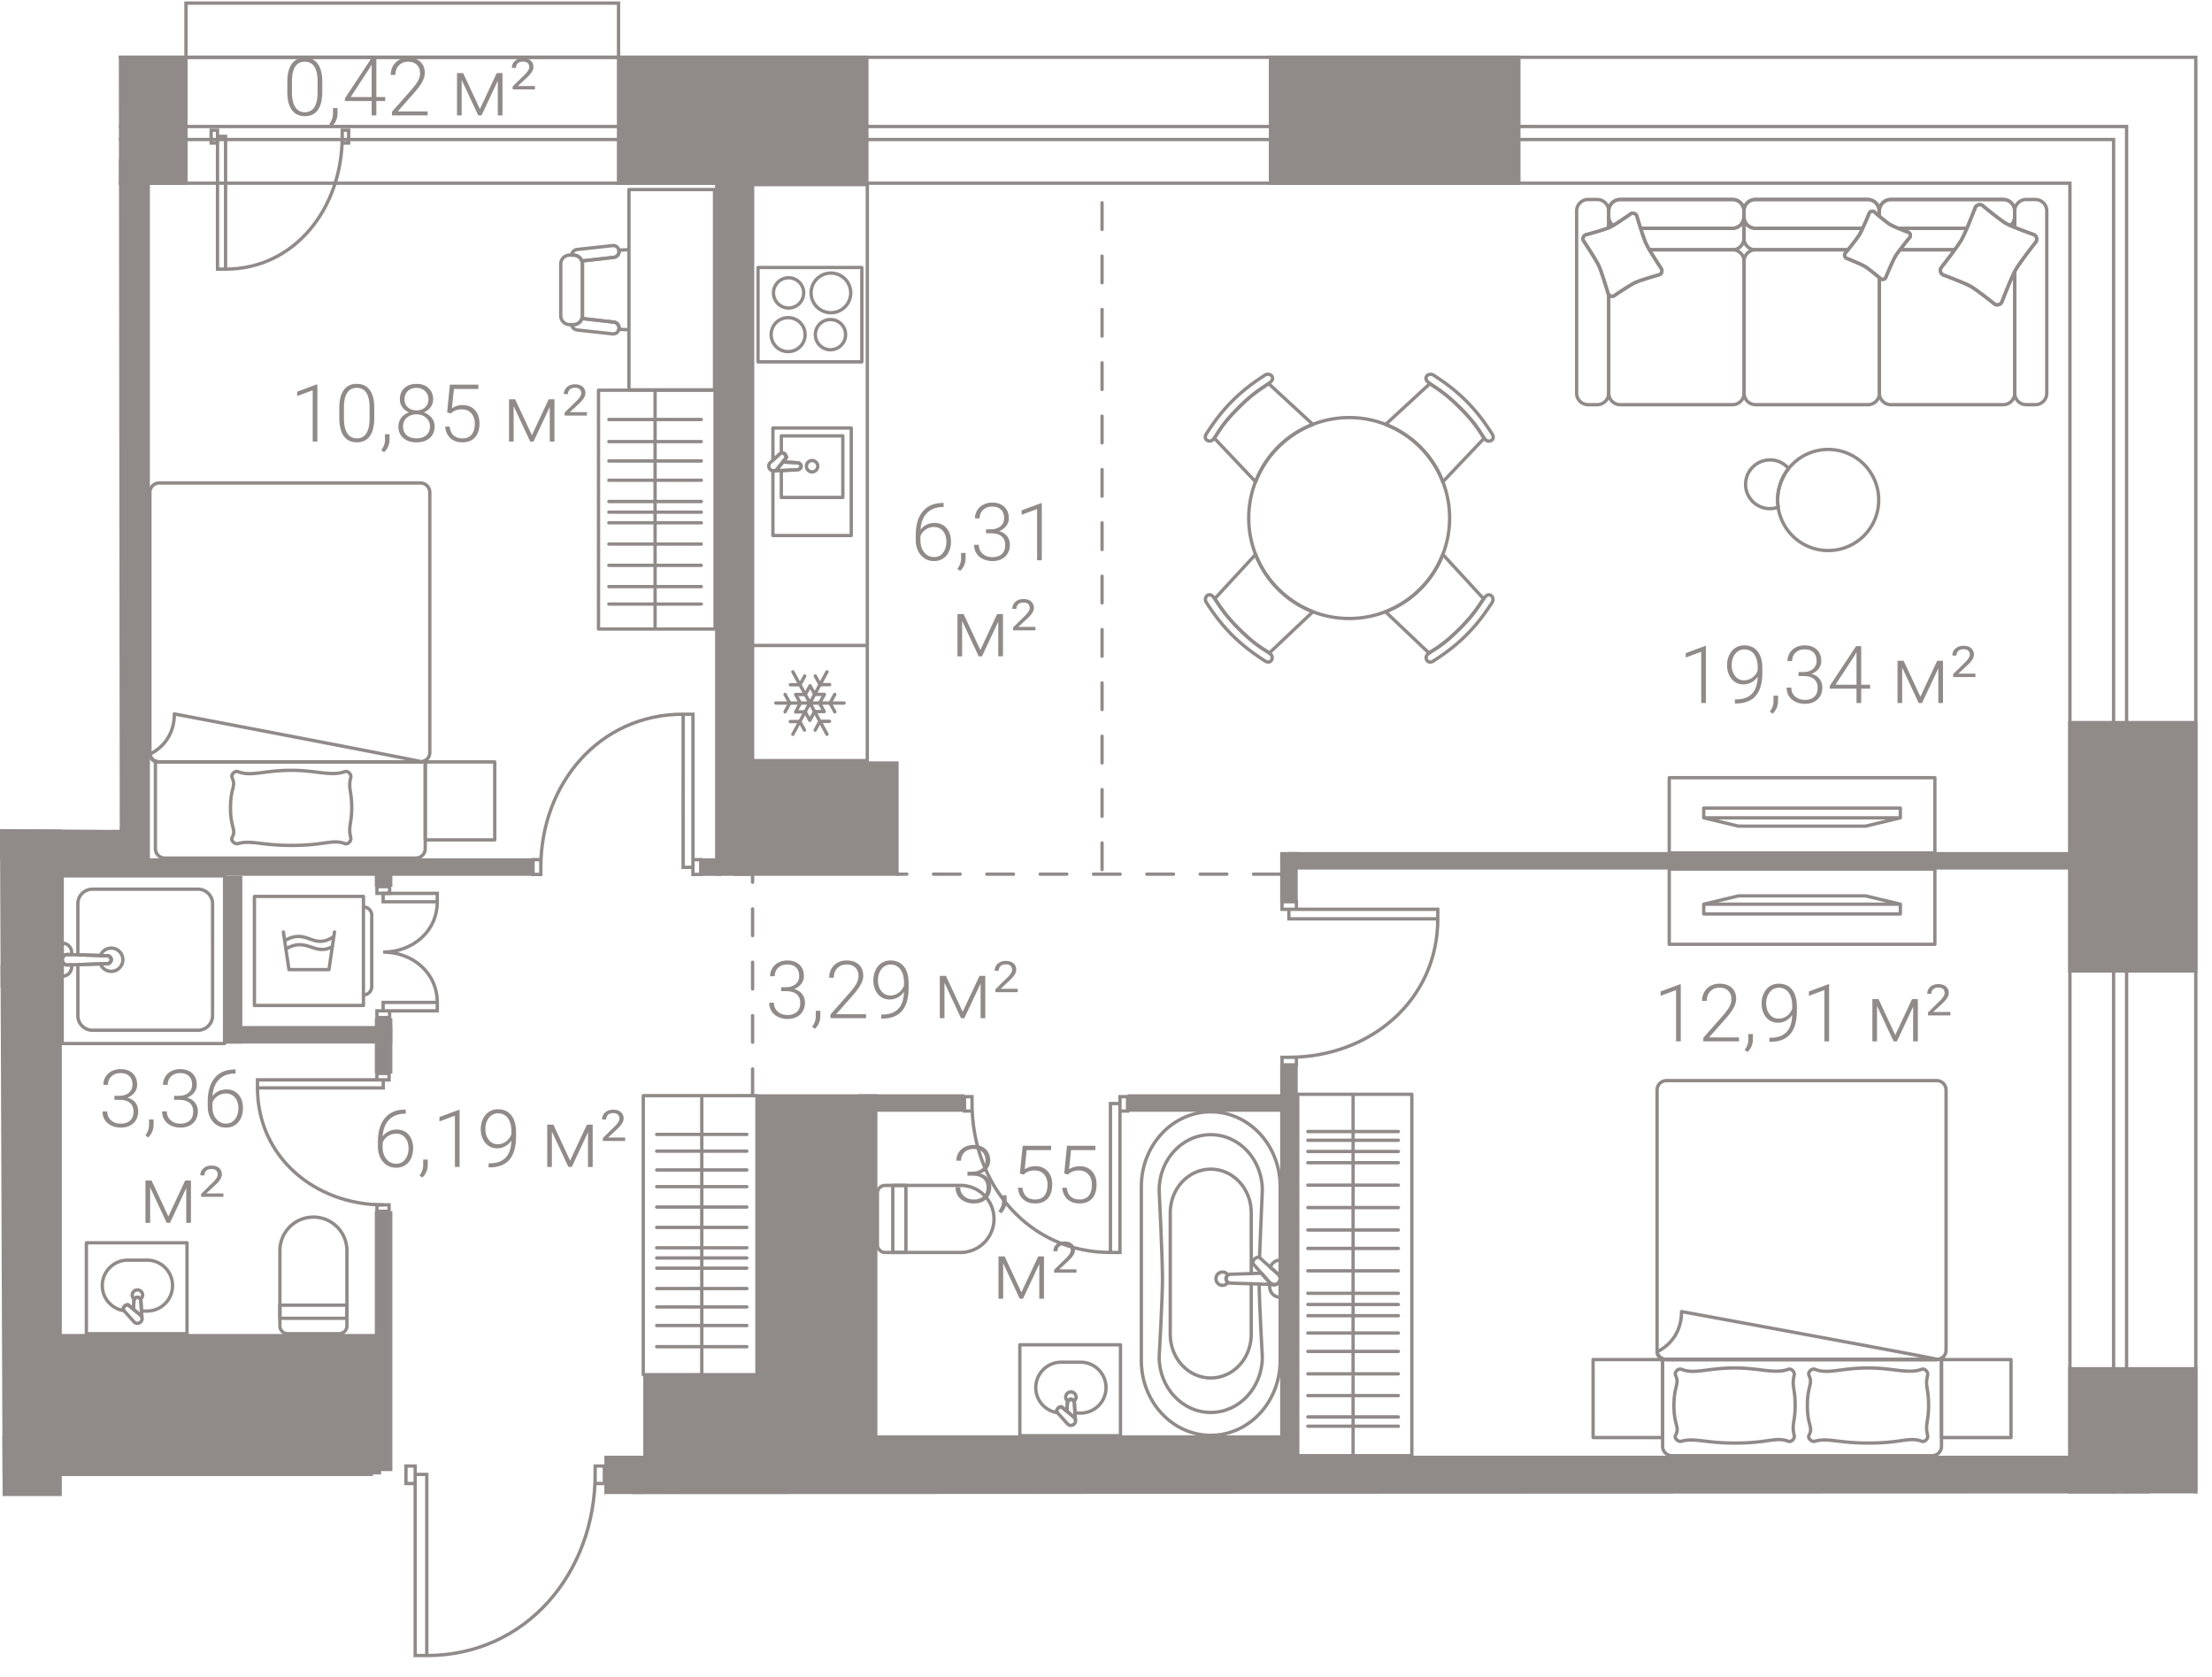 <svg version="1.1" xmlns="http://www.w3.org/2000/svg" xmlns:xlink="http://www.w3.org/1999/xlink" viewBox="157.289 0.77 165.884 125.716"><path d="m170.505.77.016 4.143-4.32-.015.068 58.102-8.98-.065.198 50.165 28.88.075.748 13.311 13.177-2.775 2.353-10.919 119.871-.048-.073-39.293.73-68.987-118.697.337-.165-4.026-33.806-.004Z" fill="none" opacity=".5"></path><path fill="none" d="M171.28 1.008v13.625h-4.136v49.47h-9.25v45.814h154.5V14.633H203.55V1.008h-32.27z"></path><clipPath id="a"><path d="m170.505.77.016 4.143-4.32-.015.068 58.102-8.98-.065.198 50.165 28.88.075.748 13.311 13.177-2.775 2.353-10.919 119.871-.048-.073-39.293.73-68.987-118.697.337-.165-4.026-33.806-.004Z" fill="none" opacity=".5"></path></clipPath><g clip-path="url(#a)"><defs><filter id="b" x="161.827" y="66.315" width="12.429" height="12.824" filterUnits="userSpaceOnUse"><feOffset></feOffset><feGaussianBlur result="blur" stdDeviation="1.62"></feGaussianBlur><feFlood flood-color="#111316" flood-opacity=".3"></feFlood><feComposite in2="blur" operator="in"></feComposite><feComposite in="SourceGraphic"></feComposite></filter><filter id="c" x="101.141" y="96.772" width="13.54" height="13.122" filterUnits="userSpaceOnUse"><feOffset></feOffset><feGaussianBlur result="blur-2" stdDeviation="1.62"></feGaussianBlur><feFlood flood-color="#111316" flood-opacity=".3"></feFlood><feComposite in2="blur-2" operator="in"></feComposite><feComposite in="SourceGraphic"></feComposite></filter><filter id="d" x="189.811" y="142.849" width="12.713" height="17.496" filterUnits="userSpaceOnUse"><feOffset></feOffset><feGaussianBlur result="blur-3" stdDeviation="1.62"></feGaussianBlur><feFlood flood-color="#111316" flood-opacity=".3"></feFlood><feComposite in2="blur-3" operator="in"></feComposite><feComposite in="SourceGraphic"></feComposite></filter><filter id="e" x="224.105" y="167.383" width="12.713" height="16.639" filterUnits="userSpaceOnUse"><feOffset></feOffset><feGaussianBlur result="blur-4" stdDeviation="1.62"></feGaussianBlur><feFlood flood-color="#111316" flood-opacity=".3"></feFlood><feComposite in2="blur-4" operator="in"></feComposite><feComposite in="SourceGraphic"></feComposite></filter></defs><g fill="#908a88" data-name="Окна"><path d="M325.878 122.145v31.488h-3.796v-31.488h3.796m.25-.25h-4.296v31.988h4.296v-31.988ZM203.55 1.128v3.815h-32.19V1.128h32.19m.25-.25h-32.69v4.315h32.69V.878Z"></path><path d="M321.833 5.192v357.412H4.313V5.192H8.04l.249-.001h313.544M13.503 353.414h299.14V14.381H13.503v339.033M322.083 4.942H8.04v.001H4.063v357.91h318.02V4.942ZM13.753 353.164V14.631h298.64v338.533H13.754Z"></path><path d="M316.644 10.382v348.947H9.502V10.382h307.142M10.228 358.604h305.69V11.107H10.227v347.497M316.893 10.132H9.253v349.447h307.64V10.132ZM10.478 358.354V11.357h305.19v346.997H10.478Z"></path></g><path d="M213.728 82.92V66.44m39.565-.127h-28.726m15.368-.34V14.61m4.521 127.027v-18.88m26.859 31.599v-32.801" data-name="Пунктир" fill="none" stroke="#908a88" stroke-dasharray="2" stroke-linecap="round" stroke-linejoin="round" stroke-width=".249"></path><g data-name="Техзоны" fill="#908a88"><path d="M214.05 82.818h9.037v28.5h-9.036z"></path><path d="M205.53 103.846h10.77v7.473h-10.77zm19.149-45.989v8.583h-12.378v-8.583zm-38.811 53.463h-24.6v-10.529h24.6zm-25.975-36.505h-12.748v-1.69h12.748z"></path></g><g data-name="Стены" fill="#908a88"><path d="M197.263 65.125v1.315h-39.365v-1.315zm14.105.001v1.315h-1.562v-1.316zm-24.662 12.573v1.315h-12.574v-1.315z"></path><path d="M175.46 79.016h-1.315V66.441h1.315zm11.253 2.248h-1.315v-4.132h1.315zm0 29.81h-1.315V91.589h1.315zm0-43.823h-1.315v-2.126h1.315zm42.904 15.567v1.315h-7.978v-1.315zm12.232 1.316v-1.315h12.102v1.315zm2.619 38.623h-1.315v-11.921h1.315z"></path><path d="M254.608 108.389v3.056h-36.222v-3.056zm-69.353 0v3.056h-36.222v-3.056z"></path><path d="M253.293 80.612h1.315v28.053h-1.315zm61.481-15.957v1.315H253.95v-1.315z"></path><path d="M253.293 64.655h1.315v3.778h-1.315zm-50.682 48.287v-3.025h115.896v3.025z"></path><path d="M204.707 111.319h3.025v11.732h-3.025zm-21.199 54.126v-3.025h129.077v3.025zM156.38 62.963h5.543v49.979h-5.542zm9.378-50.266h2.772V66.44h-2.772zm45.157 0h2.771V66.44h-2.771z"></path><path d="M167.144 62.804v2.422h-10.763v-2.422zm-11.766 78.83v-3.025h30.908v3.025zm-2.892-127.002v-9.69h18.873v9.69zm51.064 0v-9.69h18.873v9.69zm48.893 0v-9.69h18.873v9.69zm59.949 88.64h9.69v18.873h-9.69zm0-48.447h9.69v18.873h-9.69z"></path></g><g data-name="СУ"><g fill="none" stroke="#908a88" stroke-linecap="round" stroke-linejoin="round" stroke-width=".25"><path d="M248.087 108.389h0c-2.875 0-5.206-2.509-5.206-5.604V89.738c0-3.096 2.331-5.604 5.206-5.604 2.875 0 5.206 2.509 5.206 5.604v13.047c0 3.095-2.332 5.604-5.206 5.604"></path><path d="M251.711 97.043c.033 1.741.244 5.468.244 5.468 0 2.3-1.732 4.164-3.868 4.164s-3.869-1.864-3.869-4.164c0 0 .249-4.392.249-5.866 0-1.53-.249-6.633-.249-6.633 0-2.3 1.732-4.165 3.869-4.165s3.869 1.865 3.869 4.165c0 0-.14 3.09-.21 5.024"></path><path d="M251.124 97.023v3.798c0 1.806-1.36 3.27-3.037 3.27s-3.038-1.464-3.038-3.27v-9.12c0-1.805 1.36-3.27 3.038-3.27s3.037 1.465 3.037 3.27v4.564"></path><path d="M249.233 96.646c0 .113.06.208.145.268a.486.486 0 0 1-.407.231c-.273 0-.495-.224-.495-.5s.222-.499.495-.499c.174 0 .319.095.407.231a.328.328 0 0 0-.145.269Zm3.608.45a.453.453 0 0 0 .451-.455.447.447 0 0 0-.167-.345l-1.424-1.271s-.208.018-.336.149a.51.51 0 0 0-.131.321l1.265 1.433a.44.44 0 0 0 .342.168"></path><path d="M253.293 95.25v2.79a.791.791 0 0 1-.788-.794v-.314a.436.436 0 0 0 .336.164.453.453 0 0 0 .451-.455.447.447 0 0 0-.167-.345l-.569-.508a.78.78 0 0 1 .737-.537Z"></path><path d="m252.774 97.08-3.21-.102a.332.332 0 0 1-.331-.332c0-.184.148-.333.33-.333l2.324-.078.612.693a.443.443 0 0 0 .275.152Z"></path></g><g fill="none" stroke="#908a88" stroke-linecap="round" stroke-linejoin="round" stroke-width=".25"><path d="M233.77 101.603h7.547v6.817h-7.546z"></path><path d="M234.965 104.814c0 .959.708 1.744 1.628 1.88l-.071-.078s.014-.164.116-.265a.396.396 0 0 1 .251-.103l.41.34.04-.633a.26.26 0 1 1 .52 0l.046.768h.42a1.908 1.908 0 1 0 0-3.817h-1.452a1.908 1.908 0 0 0-1.908 1.908Z"></path><path d="M237.21 105.526c0 .13.066.238.162.309a.257.257 0 0 1 .226-.14c.1 0 .184.058.228.14a.383.383 0 0 0 .163-.309.39.39 0 0 0-.78 0Z"></path><path d="m237.339 105.955-.04.633.52.43a.35.35 0 0 1 .116.208l-.076-1.27a.26.26 0 1 0-.52 0Z"></path><path d="M237.95 107.288a.355.355 0 0 1-.355.355.346.346 0 0 1-.269-.132l-.804-.895s.014-.164.116-.265c.101-.102.251-.103.251-.103l.93.77a.346.346 0 0 1 .131.27"></path></g><g fill="none" stroke="#908a88" stroke-linecap="round" stroke-linejoin="round" stroke-width=".25"><path d="M223.667 89.65h5.652a2.512 2.512 0 0 1 2.512 2.513v.002a2.512 2.512 0 0 1-2.512 2.513h-5.652a.58.58 0 0 1-.58-.579v-3.87a.58.58 0 0 1 .58-.578"></path><path d="M224.24 89.651h.988v5.027h-.987z"></path></g><g fill="none" stroke="#908a88" stroke-linecap="round" stroke-linejoin="round" stroke-width=".25"><path d="M183.305 100.19v-5.652a2.512 2.512 0 0 0-2.512-2.512h-.002a2.512 2.512 0 0 0-2.512 2.512v5.652c0 .32.259.58.578.58h3.87a.58.58 0 0 0 .578-.58"></path><path d="M178.278 98.63h5.027v.986h-5.027z"></path></g><g filter="url(#b)" fill="none" stroke="#908a88" stroke-linecap="round" stroke-linejoin="round" stroke-width=".25"><path d="M174.132 66.44v12.575h-12.18V66.44z"></path><path d="M172.134 67.44h-7.909c-.606 0-1.097.487-1.097 1.089v3.834l2.2.068c.166 0 .3.133.3.297a.298.298 0 0 1-.3.297l-2.2.072v3.83c0 .601.491 1.089 1.097 1.089h7.909c.606 0 1.097-.488 1.097-1.09V68.53c0-.602-.491-1.09-1.097-1.09Zm-9.774 5.682a.393.393 0 0 1-.408-.392v1.241a.71.71 0 0 0 .713-.708v-.151l-.305.01Zm-.001-.783.306.01v-.157a.71.71 0 0 0-.713-.708v1.246c0-.22.184-.398.407-.391Z"></path><path d="M165.628 71.859a.87.87 0 0 0-.812.556l.513.016c.165 0 .299.133.299.297a.298.298 0 0 1-.3.297l-.511.016a.872.872 0 0 0 1.686-.314.872.872 0 0 0-.875-.868Z"></path><path d="m165.329 73.025-2.97.097a.393.393 0 0 1-.407-.392h0c0-.22.184-.398.407-.391l2.97.092c.165 0 .299.133.299.297h0a.298.298 0 0 1-.3.297Z"></path></g><g filter="url(#c)"></g><g fill="none" stroke="#908a88" stroke-linecap="round" stroke-linejoin="round" stroke-width=".25"><path d="M163.766 93.953h7.547v6.817h-7.547z"></path><path d="M164.96 97.164c0 .958.708 1.744 1.628 1.88l-.07-.079s.014-.163.115-.265a.396.396 0 0 1 .252-.102l.409.339.04-.632a.26.26 0 1 1 .52 0l.046.767h.42a1.908 1.908 0 1 0 0-3.817h-1.451a1.908 1.908 0 0 0-1.909 1.909Z"></path><path d="M167.205 97.876c0 .129.066.237.162.308a.257.257 0 0 1 .227-.14c.1 0 .184.058.227.14a.383.383 0 0 0 .164-.308.39.39 0 0 0-.78 0Z"></path><path d="m167.334 98.305-.04.632.52.431a.35.35 0 0 1 .117.207l-.077-1.27a.26.26 0 1 0-.52 0Z"></path><path d="M167.945 99.637a.355.355 0 0 1-.354.355.346.346 0 0 1-.27-.131l-.803-.896s.014-.163.115-.265c.102-.101.252-.102.252-.102l.929.77a.346.346 0 0 1 .131.27"></path></g><g filter="url(#d)"></g><g filter="url(#e)"></g></g><g data-name="Мебель" fill="none" stroke="#908a88" stroke-linecap="round" stroke-linejoin="round"><g stroke-width=".25"><path d="M282.47 65.934h19.921v5.64H282.47z"></path><path d="M299.8 69.297v-.731l-2.6-.623h-9.542l-2.6.623v.731h14.741zm0-.731h-14.742"></path></g><g stroke-width=".25"><path d="M282.47 59.082h19.921v5.64H282.47z"></path><path d="M299.8 61.359v.731l-2.6.623h-9.542l-2.6-.623v-.731h14.741zm0 .731h-14.668"></path></g><g stroke-width=".25"><path d="M158.551 48.43h5.847v5.214h-5.847zm0-26.125h5.847v5.213h-5.847zM137.636 48.07V27.806c0-.387.315-.703.703-.703h19.508c.39 0 .704.316.704.703V48.07a.704.704 0 0 1-.704.704H138.34a.704.704 0 0 1-.703-.704"></path><path d="M158.551 48.07a.684.684 0 0 1-.114.36h6.617a.704.704 0 0 0 .704-.702V28.22a.704.704 0 0 0-.704-.704h-6.57a.69.69 0 0 1 .067.29V48.07Z"></path><path d="M154.953 28.936c2.268 0 3.01-1.833 3.01-1.833a.59.59 0 0 1 .588.59v20.491c0 .325-3.598-19.248-3.598-19.248m4.327-.012c.395 1.002-.099 1.917-.099 4.011 0 1.878.468 2.995.099 4.011-.083.23.204.5.44.44.834-.208.953.072 2.276.072 1.214 0 1.396-.28 2.24-.072.236.06.523-.21.44-.44-.349-.97.135-1.426.135-4.01 0-2.303-.416-3.01-.135-4.012.067-.234-.224-.553-.44-.44-.651.34-.694-.118-2.24-.118-1.53 0-1.573.437-2.276.118-.221-.1-.53.214-.44.44m0 10.006c.395 1.001-.099 1.917-.099 4.01 0 1.879.468 2.996.099 4.012-.083.229.204.5.44.44.834-.209.953.072 2.276.072 1.214 0 1.396-.28 2.24-.072.236.059.523-.211.44-.44-.349-.97.135-1.426.135-4.011 0-2.302-.416-3.01-.135-4.011.067-.234-.224-.553-.44-.44-.651.34-.694-.118-2.24-.118-1.53 0-1.573.437-2.276.118-.221-.1-.53.214-.44.44"></path></g><g stroke-width=".25"><path d="M302.887 102.71h5.213v5.846h-5.213zm-26.127 0h5.214v5.846h-5.213zm25.766-20.915h-20.264a.704.704 0 0 0-.703.703v19.508c0 .388.316.704.703.704h20.264a.704.704 0 0 0 .704-.704V82.498a.704.704 0 0 0-.704-.703"></path><path d="M302.526 102.71a.684.684 0 0 0 .36-.114v6.617a.704.704 0 0 1-.702.704h-19.508a.704.704 0 0 1-.704-.704v-6.57c.089.04.186.067.29.067h20.264Z"></path><path d="M283.392 99.111c0 2.268-1.833 3.01-1.833 3.01a.59.59 0 0 0 .59.588h20.491c.325 0-19.248-3.598-19.248-3.598m-.012 4.327c1.002.395 1.917-.098 4.011-.098 1.878 0 2.995.467 4.011.098.23-.083.5.204.44.44-.208.834.072.953.072 2.277 0 1.213-.28 1.395-.072 2.24.06.235-.21.522-.44.44-.97-.35-1.426.135-4.01.135-2.303 0-3.01-.416-4.012-.135-.234.066-.553-.224-.44-.44.34-.652-.118-.694-.118-2.24 0-1.532.437-1.574.118-2.277-.1-.22.214-.53.44-.44m10.006 0c1.001.395 1.917-.098 4.01-.098 1.878 0 2.996.467 4.012.098.229-.083.5.204.44.44-.209.834.072.953.072 2.277 0 1.213-.28 1.395-.072 2.24.059.235-.211.522-.44.44-.97-.35-1.426.135-4.011.135-2.302 0-3.01-.416-4.011-.135-.234.066-.553-.224-.44-.44.34-.652-.118-.694-.118-2.24 0-1.532.437-1.574.118-2.277-.1-.22.214-.53.44-.44"></path></g><path d="M254.608 82.818h8.559v27.099h-8.559zm4.154 27.099V82.818m-3.393 2.793h6.786m-6.786.656h6.786m-6.786 1.683h6.786m-6.786 1.681h6.786m-6.786 1.682h6.786m-6.786 1.682h6.786m-6.786-5.887h6.786m-6.786 7.267h6.786m-6.786 1.682h6.786m-6.786 4.661h6.786m-6.786 1.381h6.786m-6.786 1.681h6.786m-6.786 1.63h6.786m-6.786 1.599h6.786m-6.786.697h6.786m-6.786-9.966h6.786m-6.786 1.681h6.786m-6.786-.841h6.786" stroke-width=".25"></path><g stroke-width=".25"><path d="M176.368 67.982h8.177v8.176h-8.177zm8.177 7.386h0v-6.596a.62.62 0 0 1 .62.62v5.356a.62.62 0 0 1-.62.62"></path><path d="m182.373 70.65-.415 2.822h-3.001l-.416-2.823"></path><path d="M178.656 71.294c1.676-.987 2.1.772 3.657-.303m-3.585.926c1.58-.93 2.123.563 3.482-.162"></path></g><g stroke-width=".25"><path d="M189.178 57.898h5.213v5.847h-5.213zm-.361-20.915h-19.584a.704.704 0 0 0-.703.704v19.508c0 .388.315.703.703.703h19.584a.704.704 0 0 0 .704-.703V37.687a.704.704 0 0 0-.704-.704"></path><path d="M188.817 57.898a.684.684 0 0 0 .361-.114v6.618a.704.704 0 0 1-.703.704h-18.829a.704.704 0 0 1-.703-.704v-6.57c.089.04.186.066.29.066h19.584Z"></path><path d="M170.363 54.3c0 2.268-1.833 3.01-1.833 3.01a.59.59 0 0 0 .59.588h19.812c.325 0-18.569-3.598-18.569-3.598m4.768 4.327c1.002.395 1.918-.099 4.011-.099 1.878 0 2.996.468 4.011.099.23-.083.5.204.44.44-.208.834.072.953.072 2.276 0 1.214-.28 1.396-.072 2.24.06.236-.21.523-.44.44-.97-.349-1.426.135-4.01.135-2.303 0-3.01-.416-4.012-.134-.234.066-.552-.225-.44-.44.34-.652-.117-.695-.117-2.24 0-1.532.436-1.574.117-2.277-.1-.22.214-.53.44-.44"></path></g><g stroke-width=".25"><path d="M200.301 25.11h-.292a.666.666 0 0 1-.667-.666v-3.88c0-.367.298-.666.667-.666h.292c.368 0 .667.299.667.667v3.88a.666.666 0 0 1-.667.665"></path><path d="m200.926 24.649 2.393.272a.443.443 0 1 1-.096.882l-2.653-.291a.511.511 0 0 1-.429-.402h.16a.659.659 0 0 0 .625-.461Zm2.786-5.071a.444.444 0 0 1-.393.49l-2.397.271a.661.661 0 0 0-.62-.44h-.164c.044-.216.207-.399.432-.423l2.653-.291a.444.444 0 0 1 .49.393Z"></path><path d="M204.456 19.515v5.958c-.048.003-.085.015-.136.015a7.28 7.28 0 0 1-.622-.034c.004-.016.013-.029.014-.045a.443.443 0 0 0-.393-.488l-2.393-.272a.65.65 0 0 0 .042-.205v-3.88a.65.65 0 0 0-.046-.225l2.397-.272a.444.444 0 0 0 .393-.489c-.001-.015-.01-.027-.013-.042.226-.02.44-.036.622-.036.05 0 .087.012.135.015Zm0-4.531h6.418v15.02h-6.418z"></path></g><path d="M202.172 30.028h8.743v17.907h-8.743zm4.243 17.907V30.064m-3.466 6.713h6.933m-6.933 1.595h6.933m-6.933 1.596h6.933m-6.933 1.595h6.933m-6.933 1.595h6.933m-6.933-9.278h6.933m-6.933 1.454h6.933m-6.933-3.111h6.933m-6.933 12.53h6.933m-6.933-5.583h6.933m-6.933 6.892h6.933M205.53 82.92h8.525v20.926h-8.525zm4.387 0v20.884m3.38-6.42h-6.76m6.76-1.528h-6.76m6.76-1.528h-6.76m6.76-1.528h-6.76m6.76-1.527h-6.76m6.76 8.884h-6.76m6.76-1.392h-6.76m6.76 2.979h-6.76m6.76-11.999h-6.76m6.76 5.347h-6.76m6.76-6.6h-6.76m6.76-1.412h-6.76m6.76-1.253h-6.76" stroke-width=".25"></path><g stroke-width=".25"><path d="M297.069 35.58a3.79 3.79 0 1 0-5.36 5.36 3.79 3.79 0 0 0 5.36-5.36"></path><path d="M291.32 35.789c.038.037.065.08.098.12a3.781 3.781 0 0 0-.777 2.89 1.824 1.824 0 0 1-1.906-3.01 1.828 1.828 0 0 1 2.586 0Zm17.058-18.762v.794a11.137 11.137 0 0 1-.323-.138.846.846 0 0 0 .323-.656Zm-7.859 1.53a.26.26 0 0 0-.09-.358s-.4-.15-.785-.311h5.147a9.735 9.735 0 0 1-.392.84 9.829 9.829 0 0 1-.52.77h-4.105c.329-.435.745-.94.745-.94Zm6.997-2.829h-8.426a.862.862 0 0 0-.862.86v0c0-.475.386-.86.862-.86h8.426c.476 0 .862.385.862.86v0a.861.861 0 0 0-.862-.86Z"></path><path d="M308.055 17.683a3.909 3.909 0 0 1-.313-.15c-.486-.276-1.79-1.367-1.79-1.367a.385.385 0 0 0-.526.145s-.325.851-.635 1.577h-5.147a5.79 5.79 0 0 1-.619-.289c-.18-.108-.524-.388-.797-.618v-.393c0-.474.386-.86.862-.86h8.426c.476 0 .862.386.862.86v.439c0 .269-.13.499-.323.656Z"></path><path d="M309.92 31.113h-.68a.862.862 0 0 1-.862-.862v-9.116c.02-.038.042-.086.06-.117.321-.567 1.542-2.126 1.542-2.126a.386.386 0 0 0-.146-.525s-.812-.283-1.456-.546v-1.232c0-.475.386-.861.862-.861h.68c.476 0 .862.386.862.86v13.663a.862.862 0 0 1-.862.862Zm-31.598-8.158s1.182-.803 1.609-1.003c.426-.197 1.802-.586 1.802-.586a.324.324 0 0 0 .157-.431s-.548-.83-.905-1.437h6.237c.475.001.86.386.86.86 0 0 0 0 0 0v9.893s0 0 0 0a.862.862 0 0 1-.862.862h-8.427a.862.862 0 0 1-.861-.862v-7.398a.32.32 0 0 0 .39.102Z"></path><path d="M288.082 20.358v0c0-.473.384-.858.858-.86h6.937l-.22.27a.26.26 0 0 0 .09.358s1.068.425 1.392.62c.255.152.844.636 1.089.84v8.665l.002.009a.86.86 0 0 1-.86.853h-8.427a.862.862 0 0 1-.861-.862v0-9.893Zm0 0h0v9.893h0v-9.893zm10.149 1.231.11.092a.261.261 0 0 0 .36-.09s.51-1.24.737-1.62c.069-.113.195-.287.335-.473h4.105c-.463.639-1.025 1.354-1.025 1.354a.385.385 0 0 0 .145.525s1.59.59 2.075.864c.485.275 1.808 1.337 1.808 1.337.185.105.42.04.525-.145 0 0 .63-1.637.972-2.298v9.116a.862.862 0 0 1-.862.862h-8.426a.86.86 0 0 1-.86-.853l.001-.009V21.59Zm1.542-2.091h4.105-4.105z"></path><path d="m298.228 21.586.003.003v8.662l-.001.009-.002-.009v-8.665zm-10.156-2.903a.856.856 0 0 1-.85.815h-6.237a6.16 6.16 0 0 1-.248-.453c-.11-.235-.272-.715-.414-1.158h6.897a.852.852 0 0 0 .843-.767v1.517c0 .016.008.03.01.046Zm-9.82-1.001a3.257 3.257 0 0 1-.247.135c-.02.01-.05.02-.073.03v-.82c0 .267.129.497.32.655Zm8.968-1.954h-8.427a.861.861 0 0 0-.861.86v0a.86.86 0 0 1 .861-.86h8.427c.46 0 .826.361.852.813 0 0 0 0 0 0a.856.856 0 0 0-.852-.813Zm.002 3.77h-6.237 6.237zm8.655 0h-6.954a.856.856 0 0 1-.85-.815c0-.016.009-.03.009-.046V17.12a.85.85 0 0 0 .841.767h8.053a5.693 5.693 0 0 1-.236.467c-.154.257-.594.81-.863 1.143Zm1.474-3.77h-8.428a.856.856 0 0 0-.85.814v0a.856.856 0 0 1 .85-.814h8.428a.86.86 0 0 1 .86.86v0a.86.86 0 0 0-.86-.86Z"></path><path d="M288.072 18.683c0-.016-.01-.03-.01-.046V17.12c.003-.016.01-.03.01-.046.001.016.008.03.01.046v1.517c0 .016-.009.03-.01.046Zm0-2.141h0z"></path><path d="M297.476 16.734s-.267.65-.5 1.154h-8.053a.851.851 0 0 1-.841-.767v-.533 0c0-.016-.009-.03-.01-.046a.856.856 0 0 1 .851-.814h8.428a.86.86 0 0 1 .86.86v.38a29.264 29.264 0 0 1-.377-.325.262.262 0 0 0-.358.09Z"></path><path d="M288.082 17.027v.094c-.002-.017-.009-.03-.01-.047.001-.017.01-.03.01-.047Zm-.01-.485c.001.016.01.03.01.046v0c0-.016-.009-.03-.01-.046v0Zm-9.279-.814h8.427c.46 0 .826.362.852.814 0 .016-.01.03-.01.046v.532a.852.852 0 0 1-.842.768h-6.897c-.158-.495-.29-.942-.29-.942a.325.325 0 0 0-.432-.157s-.833.59-1.349.893a.846.846 0 0 1-.32-.655v-.439a.86.86 0 0 1 .861-.86Z"></path><path d="M288.063 16.588c0-.016.008-.03.01-.046h0c-.002.016-.01.03-.01.046v0Zm0 .532v-.093c0 .016.008.03.01.047-.002.016-.008.03-.01.046Z"></path><path d="M288.063 17.027v-.439c0-.016.008-.03.01-.046 0 .016.009.03.009.046v.439c0 .016-.009.03-.01.047 0-.017-.01-.03-.01-.047Zm-12.031 1.783s.926 1.389 1.158 1.887c.232.498.7 2.1.7 2.1.01.02.026.035.039.052v7.402a.861.861 0 0 1-.86.862h-.682a.862.862 0 0 1-.862-.862V16.588c0-.474.386-.86.862-.86h.681a.86.86 0 0 1 .86.86v1.26c-.487.203-1.738.53-1.738.53a.325.325 0 0 0-.158.431Zm31.374 4.623s.71-1.847 1.032-2.415c.321-.567 1.542-2.126 1.542-2.126a.386.386 0 0 0-.146-.525s-1.607-.56-2.092-.835c-.486-.275-1.79-1.366-1.79-1.366a.385.385 0 0 0-.526.145s-.705 1.85-1.027 2.417c-.322.568-1.546 2.124-1.546 2.124a.385.385 0 0 0 .145.525s1.59.59 2.075.864c.485.275 1.808 1.337 1.808 1.337.185.105.42.04.525-.145M298.7 21.59s.512-1.24.738-1.618c.228-.38 1.08-1.415 1.08-1.415a.26.26 0 0 0-.09-.358s-1.079-.405-1.403-.6c-.325-.194-1.19-.956-1.19-.956a.262.262 0 0 0-.359.09s-.508 1.242-.736 1.622c-.227.378-1.083 1.412-1.083 1.412a.26.26 0 0 0 .09.359s1.068.425 1.392.62c.325.194 1.203.935 1.203.935a.26.26 0 0 0 .358-.09"></path><path d="M281.89 20.935s-.92-1.392-1.153-1.89c-.232-.499-.704-2.099-.704-2.099a.325.325 0 0 0-.432-.157s-1.17.83-1.596 1.028c-.426.198-1.815.561-1.815.561a.325.325 0 0 0-.158.431s.926 1.39 1.158 1.888c.232.498.7 2.1.7 2.1a.324.324 0 0 0 .432.158s1.182-.803 1.609-1.003c.426-.197 1.802-.586 1.802-.586a.324.324 0 0 0 .157-.431"></path></g><g stroke-width=".25"><path d="M258.47 32.08a7.532 7.532 0 1 0-.004 15.065 7.532 7.532 0 0 0 .005-15.065m-10.644 1.714h0c.248.111.4.024.59-.265.337-.513.632-1.072 1.775-2.214 1.064-1.064 1.714-1.424 2.215-1.775.263-.184.372-.325.288-.523-.088-.194-.368-.239-.546-.12-.456.304-1.425.914-2.443 1.932-1.014 1.012-1.628 1.983-1.932 2.44-.12.18-.156.4.053.525"></path><path d="m251.45 36.892-3.102-3.274c.02-.028.04-.05.063-.083.337-.513.633-1.072 1.775-2.214 1.064-1.064 1.714-1.425 2.215-1.775l.022-.017 3.324 3.066a7.544 7.544 0 0 0-4.296 4.297Zm12.836 13.37h0c-.111-.248-.025-.4.265-.59.513-.337 1.072-.632 2.215-1.773 1.065-1.064 1.425-1.714 1.776-2.214.185-.263.326-.372.524-.288.194.088.238.368.12.546-.305.456-.916 1.425-1.934 2.442-1.013 1.013-1.985 1.627-2.442 1.93-.179.12-.4.156-.524-.053"></path><path d="m261.19 46.637 3.272 3.105c.028-.021.05-.042.083-.063.514-.338 1.072-.633 2.215-1.775 1.065-1.063 1.426-1.713 1.776-2.214l.017-.021-3.064-3.327a7.544 7.544 0 0 1-4.299 4.295Zm-8.54 3.622h0c.11-.249.024-.4-.265-.59-.513-.337-1.072-.633-2.214-1.775-1.064-1.064-1.425-1.714-1.775-2.215-.184-.263-.325-.372-.524-.288-.194.088-.238.368-.12.546.305.456.915 1.425 1.933 2.443 1.012 1.013 1.983 1.628 2.44 1.932.18.12.4.156.524-.053"></path><path d="m255.748 46.635-3.275 3.103c-.028-.02-.049-.041-.082-.063-.514-.338-1.072-.633-2.214-1.775-1.065-1.065-1.425-1.714-1.775-2.215l-.017-.022 3.066-3.325a7.544 7.544 0 0 0 4.297 4.297Zm13.37-12.835h0c-.248.111-.4.024-.59-.265-.337-.514-.632-1.072-1.774-2.215-1.063-1.065-1.713-1.426-2.214-1.776-.262-.185-.371-.326-.287-.524.088-.194.368-.238.546-.12.456.305 1.424.916 2.442 1.934 1.013 1.013 1.626 1.984 1.93 2.442.12.179.156.399-.053.524"></path><path d="m265.492 36.896 3.105-3.272c-.02-.028-.04-.05-.063-.083-.337-.514-.632-1.073-1.774-2.215-1.063-1.065-1.713-1.426-2.214-1.776-.008-.006-.013-.012-.022-.018l-3.326 3.065a7.544 7.544 0 0 1 4.294 4.299Z"></path></g><path d="M269.85 112.945h14.053v8.61H269.85zm0 4.431h14.025m-2.868 3.414v-6.828m-1.595 6.828v-6.828m-1.596 6.828v-6.828m-1.595 6.828v-6.828m-1.595 6.828v-6.828m7.824 6.828v-6.828m-9.42 6.828v-6.828m5.584 6.828v-6.828m-6.893 6.828v-6.828" stroke-width=".25"></path><g stroke-width=".25"><path d="M299.17 112.945h13.222v8.61h-13.221z"></path><path d="M283.875 112.945h15.296v8.61h-15.296zm15.295 4.431h13.196m-2.698 3.414v-6.828m-1.501 6.828v-6.828m-1.501 6.828v-6.828m-1.501 6.828v-6.828m-1.501 6.828v-6.828m7.361 6.828v-6.828m-8.861 6.828v-6.828m5.252 6.828v-6.828m-6.484 6.828v-6.828"></path><path d="M298.453 114.299v-.732l-2.446-.622h-8.976l-2.446.622v.732h13.868zm0-.732h-13.868"></path></g><circle cx="265.115" cy="127.033" r="2.682" stroke-width=".25"></circle><path stroke-width=".25" d="M253.111 121.555h16.738v-8.635h-16.738v8.635z"></path><g stroke-width=".25"><path d="M244.508 112.92h8.604v8.635h-8.604zm5.582 6.658-2.56-4.681m0 4.681 2.56-4.681m1.28 2.34h-5.12"></path><path d="m249.2 119.266.36-.659h.719m-2.939-2.74h.72l.36-.658m-1.476 1.381.356.65-.36.657m3.733-1.307-.355.65.36.657m-3.339.729.712-.002.35.64m-.306-2.018-.356-.65h.72l.36-.657.355.648h.72l-.365.65.35.641h-.719l-.36.658-.35-.64-.715.007.36-.657zm1.116-2.038.356.65h.719"></path></g><g stroke-width=".25"><path d="M213.727 49.167h8.603V57.8h-8.603zm.001-34.557h8.604v34.557h-8.604zm5.58 41.214-2.56-4.68m0 4.68 2.56-4.68m1.281 2.34h-5.12"></path><path d="m218.418 55.512.36-.658h.72m-2.938-2.741h.72l.358-.658m-1.475 1.381.356.65-.36.657m3.733-1.307-.356.65.36.657m-3.338.73.712-.003.35.641m-.307-2.019-.355-.65h.72l.36-.657.355.649h.72l-.365.65.35.64h-.719l-.36.658-.35-.64-.716.008.36-.658zm1.117-2.038.356.65h.719"></path></g><g stroke-width=".25"><path d="M214.136 20.827h7.784v7.076h-7.784z"></path><path d="M216.393 24.586a1.273 1.273 0 1 0 0 2.547 1.273 1.273 0 0 0 0-2.547m3.208.142a1.133 1.133 0 1 0 .001 2.265 1.133 1.133 0 0 0 0-2.265m-.001-3.483a1.486 1.486 0 1 1 0 2.972 1.486 1.486 0 0 1 0-2.972m-3.208.353a1.133 1.133 0 1 1 0 2.265 1.133 1.133 0 0 1 0-2.265"></path></g><g stroke-width=".25"><path d="M215.302 36.076a.363.363 0 0 1-.362-.362c0-.113.054-.21.133-.275l.81-.737s.167.015.27.12a.407.407 0 0 1 .105.256l-.68.864a.357.357 0 0 1-.276.134"></path><path d="M221.127 32.86v8.063h-5.875v-4.857c.017.003.032.01.05.01.113 0 .21-.054.275-.134l.681-.864s-.002-.153-.105-.257c-.103-.104-.27-.12-.27-.12l-.63.575V32.86h5.874Z"></path><path d="M220.496 33.454v4.613h-4.613v-2.015l1.163-.058c.177 0 .321-.119.321-.265 0-.147-.144-.266-.32-.266l-1.048-.056.259-.33s-.002-.152-.105-.256a.49.49 0 0 0-.27-.12v-1.247h4.613Z"></path><path d="m215.999 35.407 1.047.056c.177 0 .321.12.321.266 0 .146-.144.265-.32.265l-1.648.083c-.022 0-.04-.007-.061-.01a.359.359 0 0 0 .24-.125l.42-.535Zm2.191.743a.424.424 0 1 0 0-.849.424.424 0 0 0 0 .85"></path></g><path d="M207.805 112.792h27.237v8.559h-27.237zm27.237 4.405h-27.237m3.641 3.393v-6.786m.855 6.786v-6.786m2.194 6.786v-6.786m2.193 6.786v-6.786m2.193 6.786v-6.786m2.193 6.786v-6.786m-7.676 6.786v-6.786m9.476 6.786v-6.786m2.193 6.786v-6.786m6.079 6.786v-6.786m-3.886 6.786v-6.786m2.194 6.786v-6.786m-1.097 6.786v-6.786" stroke-width=".249"></path><g stroke-width=".249"><path d="M235.042 112.812h8.177v8.177h-8.177z"></path><path d="M235.833 120.99h0l6.595-.001a.62.62 0 0 1-.62.62h-5.355a.62.62 0 0 1-.62-.62m5.223-5.499-.415 2.822h-3l-.417-2.823"></path><path d="M237.34 116.134c1.675-.987 2.1.772 3.656-.303m-3.585.926c1.58-.929 2.124.563 3.483-.162"></path></g></g><g data-name="Двери" fill="none" stroke="#908a88" stroke-miterlimit="10" stroke-width=".25"><path d="M182.955 10.994c0 5.406-3.584 9.955-8.749 9.955m-.604-9.955h.604v9.955h-.604zm9.353-.46h.48v.961h-.48zm-9.832 0h.479v.961h-.48zm143.185 122.867c-5.406 0-9.954-3.583-9.954-8.749m0-.604h9.955v.604h-9.955z"></path><path d="M315.808 123.569h.96v.48h-.96zM201.921 111.32c0 7.375-5.171 13.582-12.625 13.582m-.872-13.583h.871V124.9h-.871zm13.497-.627h.691v1.31h-.69zm-14.189 0h.692v1.31h-.692zm18.633 13.051c-7.376 0-13.583 5.171-13.583 12.625m12.9-13.317h1.31v.692h-1.31zm48.266-43.007c6.063 0 11.165-4.251 11.165-10.378m-11.166-.717h11.165v.716h-11.165zm-.515 11.095h1.077v.568h-1.077zm0-11.664h1.077v.569h-1.077zm-23.247 15.133c0 6.064 4.251 11.165 10.379 11.165m0-11.165h.716v11.165h-.716zm-10.947-.516h.568v1.078h-.568zm11.663 0h.569v1.078h-.569zm-43.434-17.194c0-6.235 4.372-11.482 10.673-11.482m.001.001h.736v11.482h-.737zm-11.258 10.904h.584v1.108h-.584zm11.994 0h.584v1.108h-.584zM186.031 91.11c-5.122 0-9.432-3.592-9.432-8.769"></path><path d="M176.6 81.736h9.432v.605h-9.433zm8.957 9.374h.91v.48h-.91zm0-9.854h.91v.48h-.91zm.466-9.099c2.204 0 4.058 1.545 4.058 3.773m-4.524.631h.95v.502h-.95zm.465-.631h4.06v.631h-4.06zm.001-3.773c2.204 0 4.058-1.545 4.058-3.772m-4.524-1.134h.95v.502h-.95z"></path><path d="M186.022 67.753h4.06v.632h-4.06z"></path></g><path d="M181.458 7.644c0 .602-.11 1.058-.331 1.37s-.546.467-.976.467c-.422 0-.745-.153-.97-.459s-.34-.75-.345-1.334v-.764c0-.6.11-1.054.334-1.363s.547-.463.975-.463c.422 0 .744.149.967.447s.338.737.346 1.317v.782Zm-.352-.764c0-.489-.08-.858-.24-1.108s-.399-.375-.72-.375c-.317 0-.556.122-.716.367s-.242.604-.246 1.08v.838c0 .487.082.859.247 1.117s.406.386.72.386c.313 0 .549-.126.71-.378s.243-.62.245-1.107v-.82Zm1.087 3.34-.208-.153c.178-.238.27-.485.275-.741v-.454h.343v.366c0 .406-.137.734-.41.982Zm3.319-2.171h.665v.296h-.665v1.078h-.351V8.345h-2.007v-.2l1.975-2.988h.383V8.05Zm-1.927 0h1.576V5.61l-.155.27-1.421 2.168Zm5.771 1.374h-2.672v-.27l1.462-1.658c.242-.28.41-.51.504-.691s.14-.359.14-.53c0-.27-.078-.484-.237-.641s-.376-.236-.653-.236c-.287 0-.52.092-.696.276s-.265.422-.265.715h-.349c0-.24.054-.46.163-.657s.262-.352.462-.465.43-.168.685-.168c.39 0 .695.103.915.308s.33.484.33.838c0 .2-.062.417-.186.653s-.342.532-.655.885l-1.19 1.345h2.242v.296Zm3.923-.475 1.26-2.695h.433v3.17h-.351V6.82l-1.219 2.602h-.249l-1.242-2.66v2.66h-.349v-3.17h.46l1.257 2.695Zm4.128-1.474h-1.673v-.22l.938-.92c.207-.214.31-.393.31-.535 0-.123-.04-.223-.119-.298s-.195-.112-.35-.112c-.17 0-.3.042-.392.13s-.138.202-.138.344h-.308c0-.21.078-.386.232-.524s.354-.208.6-.208.439.06.578.181.208.282.208.48-.116.416-.346.654l-.161.161-.662.613h1.283v.254Zm18.463 67.314h.364c.201 0 .377-.036.527-.107s.265-.17.344-.293.12-.267.12-.43c0-.273-.078-.486-.232-.64s-.376-.232-.665-.232c-.274 0-.498.08-.673.241s-.262.374-.262.638h-.351a1.138 1.138 0 0 1 .63-1.029c.198-.1.416-.149.656-.149.386 0 .691.105.914.316s.334.5.334.868c0 .205-.066.393-.196.566s-.307.303-.534.389c.266.074.467.2.604.381s.205.397.205.647c0 .365-.12.66-.358.882s-.556.334-.955.334c-.253 0-.487-.051-.699-.153s-.376-.244-.492-.426-.174-.395-.174-.637h.352c0 .271.094.492.284.663s.433.257.73.257c.302 0 .537-.078.706-.234s.254-.38.254-.674c0-.285-.091-.503-.274-.654s-.451-.225-.807-.225h-.351v-.299Zm2.53 3.12-.209-.152a1.27 1.27 0 0 0 .275-.741v-.455h.343v.367c0 .406-.137.733-.41.981Zm3.837-.797h-2.672v-.27l1.462-1.658c.242-.279.41-.51.504-.691s.14-.358.14-.53c0-.27-.079-.484-.237-.64s-.376-.236-.653-.236c-.287 0-.52.092-.696.275s-.265.422-.265.715h-.349c0-.24.054-.459.162-.656s.263-.353.463-.465.429-.168.685-.168c.39 0 .695.103.915.308s.33.484.33.837c0 .2-.062.417-.186.654s-.342.531-.655.885l-1.19 1.344h2.242v.296Zm2.842-1.974c-.125.183-.28.325-.466.425s-.387.152-.604.152c-.242 0-.456-.063-.641-.188s-.33-.298-.43-.518-.153-.462-.153-.724c0-.281.054-.537.162-.768s.26-.41.454-.538.419-.191.673-.191c.428 0 .76.15.999.45s.357.725.357 1.276v.316c0 .77-.164 1.348-.492 1.734s-.829.58-1.503.58h-.064l.003-.304h.123c.51-.008.897-.153 1.163-.434s.405-.704.419-1.268Zm-1.026.272c.235 0 .445-.07.631-.209.187-.14.32-.32.398-.542v-.202c0-.433-.091-.768-.272-1.007a.869.869 0 0 0-.73-.357.835.835 0 0 0-.683.334c-.178.223-.266.504-.266.843 0 .326.084.597.255.814a.809.809 0 0 0 .667.326Zm5.432 1.228 1.26-2.696h.433v3.17h-.351V74.51l-1.219 2.601h-.249l-1.242-2.66v2.66h-.349v-3.17h.46l1.257 2.696Zm4.128-1.474h-1.673v-.22l.938-.92c.207-.215.31-.393.31-.536 0-.123-.04-.223-.119-.298s-.195-.112-.35-.112c-.17 0-.3.043-.392.13s-.138.202-.138.345h-.308c0-.211.078-.386.232-.525s.354-.208.6-.208.439.06.578.182.208.281.208.48c0 .198-.116.415-.346.654l-.161.16-.662.613h1.283v.255Zm-45.895 8.806v.304h-.04c-.51 0-.912.15-1.205.45-.293.301-.455.718-.486 1.252.117-.162.267-.288.448-.377s.385-.132.61-.132c.375 0 .673.129.895.387s.332.598.332 1.016c0 .277-.052.527-.155.75s-.252.395-.445.52-.415.186-.663.186c-.408 0-.74-.148-.996-.444s-.383-.678-.383-1.147v-.351c0-.764.173-1.356.521-1.775s.84-.632 1.48-.64h.087Zm-.73 1.801c-.222 0-.429.066-.621.198s-.321.298-.386.502v.297c0 .372.096.674.286.908.19.234.438.351.742.351.274 0 .496-.108.664-.325s.253-.49.253-.82c0-.334-.084-.604-.253-.807a.847.847 0 0 0-.684-.304Zm1.97 3.293-.208-.152c.177-.238.27-.485.275-.741v-.454h.343v.366c0 .406-.137.733-.41.981Zm2.798-.797h-.352v-3.843l-1.16.43v-.328l1.453-.539h.059v4.28Zm3.881-1.974c-.125.183-.28.325-.465.426s-.387.151-.604.151c-.242 0-.456-.063-.642-.188s-.329-.297-.43-.518-.153-.462-.153-.724c0-.28.055-.537.163-.767s.26-.41.455-.538.418-.192.671-.192c.428 0 .761.15 1 .45s.357.725.357 1.276v.316c0 .77-.164 1.348-.492 1.735s-.83.58-1.503.58h-.065l.003-.305h.123c.51-.008.898-.152 1.163-.434s.406-.704.42-1.268Zm-1.025.272c.234 0 .445-.07.632-.209.186-.14.318-.32.396-.542v-.202c0-.432-.09-.767-.27-1.007a.87.87 0 0 0-.732-.357.835.835 0 0 0-.682.334c-.178.224-.267.505-.267.844 0 .325.086.596.257.813.17.218.393.326.666.326Zm5.432 1.228 1.26-2.695h.433v3.17h-.352v-2.602l-1.218 2.601h-.25l-1.242-2.66v2.66h-.348v-3.17h.46l1.257 2.696Zm4.128-1.474h-1.673v-.22l.937-.92c.207-.214.31-.393.31-.536 0-.123-.038-.222-.117-.297s-.197-.113-.351-.113c-.17 0-.3.043-.393.13s-.137.202-.137.345h-.308c0-.211.077-.386.232-.525s.354-.208.6-.208.439.061.577.182.208.281.208.48c0 .198-.115.416-.345.654l-.162.161-.662.612h1.284v.255Zm-38.302-3.385h.363c.201 0 .377-.036.527-.107s.265-.169.344-.293.12-.267.12-.429c0-.273-.078-.487-.232-.641s-.376-.232-.665-.232c-.274 0-.498.08-.673.242s-.262.374-.262.637h-.351a1.13 1.13 0 0 1 .63-1.028c.197-.1.416-.15.656-.15.387 0 .691.106.914.317s.334.5.334.867c0 .205-.066.394-.195.566s-.308.303-.535.39c.266.073.467.2.604.381s.205.396.205.646c0 .366-.12.66-.357.882s-.557.334-.956.334c-.253 0-.487-.05-.699-.152s-.376-.244-.492-.427-.174-.394-.174-.637h.352c0 .272.094.493.284.664s.433.256.73.256c.302 0 .538-.078.706-.233s.254-.38.254-.675c0-.285-.091-.503-.274-.653s-.451-.226-.807-.226h-.351v-.299Zm2.528 3.121-.208-.153c.178-.238.27-.485.275-.741v-.454h.343v.366c0 .406-.136.734-.41.982Zm1.945-3.121h.364c.2 0 .377-.036.527-.107s.265-.169.344-.293.119-.267.119-.429c0-.273-.077-.487-.232-.641s-.376-.232-.665-.232c-.273 0-.498.08-.672.242s-.262.374-.262.637h-.352c0-.22.056-.423.167-.605s.266-.324.463-.423.416-.15.656-.15c.387 0 .692.106.914.317s.334.5.334.867c0 .205-.065.394-.195.566s-.307.303-.534.39c.266.073.467.2.603.381s.206.396.206.646c0 .366-.12.66-.358.882s-.556.334-.955.334c-.254 0-.487-.05-.7-.152s-.375-.244-.491-.427-.174-.394-.174-.637h.351c0 .272.095.493.285.664s.432.256.73.256c.302 0 .537-.078.706-.233s.254-.38.254-.675c0-.285-.092-.503-.274-.653s-.452-.226-.807-.226h-.352v-.299Zm4.615-1.974v.305h-.041c-.51 0-.911.15-1.204.45-.293.3-.456.717-.487 1.252.117-.162.267-.288.448-.377s.385-.133.61-.133c.375 0 .673.129.894.388s.333.597.333 1.015c0 .278-.051.528-.155.75s-.252.396-.445.52-.414.186-.662.186c-.409 0-.74-.148-.996-.444s-.384-.678-.384-1.147v-.351c0-.764.174-1.356.521-1.775s.841-.631 1.48-.64h.088Zm-.73 1.802c-.222 0-.43.065-.623.197s-.32.299-.385.502v.298c0 .37.095.673.286.907.19.234.438.351.743.351.273 0 .494-.108.663-.325s.254-.489.254-.82c0-.334-.085-.604-.254-.807a.845.845 0 0 0-.684-.303Zm-4.312 9.221 1.26-2.695h.433v3.17h-.352v-2.602l-1.218 2.602h-.25l-1.241-2.66v2.66h-.35v-3.17h.46l1.258 2.695Zm4.128-1.473h-1.673v-.22l.937-.92c.207-.215.31-.394.31-.536 0-.123-.04-.223-.118-.298s-.196-.112-.35-.112c-.17 0-.3.043-.393.13s-.137.202-.137.344h-.308c0-.21.077-.385.232-.524s.354-.208.6-.208.439.06.577.182.208.28.208.48c0 .197-.115.415-.345.653l-.161.161-.663.613h1.284v.255Zm54.009-52.027v.305h-.04c-.51 0-.912.15-1.205.451-.293.3-.455.717-.486 1.251.117-.162.267-.287.448-.376s.385-.134.61-.134c.375 0 .672.13.894.389s.333.597.333 1.015c0 .277-.052.527-.155.75s-.252.396-.446.52-.414.186-.662.186c-.408 0-.74-.148-.996-.444s-.383-.678-.383-1.147v-.352c0-.763.173-1.354.521-1.773s.84-.633 1.48-.64h.087Zm-.73 1.802c-.222 0-.43.066-.622.198a.945.945 0 0 0-.385.501v.3c0 .37.095.672.285.906.19.234.439.35.743.35a.802.802 0 0 0 .663-.323c.17-.217.254-.49.254-.82 0-.336-.085-.604-.254-.807s-.396-.305-.683-.305Zm1.97 3.293-.208-.152c.177-.239.27-.486.275-.742v-.454h.343v.367c0 .406-.137.733-.41.981Zm1.945-3.12h.363c.201 0 .377-.035.528-.107s.264-.169.343-.293.12-.267.12-.43c0-.273-.078-.487-.232-.64s-.376-.232-.665-.232c-.273 0-.498.08-.673.242s-.262.373-.262.637h-.351a1.138 1.138 0 0 1 .63-1.029c.197-.1.416-.15.656-.15.387 0 .691.106.914.317s.334.5.334.867c0 .206-.065.395-.195.568s-.308.302-.534.388c.265.074.466.202.603.382s.205.396.205.646c0 .365-.119.66-.357.882s-.557.334-.955.334c-.254 0-.488-.051-.7-.153s-.376-.243-.492-.425-.174-.396-.174-.638h.352c0 .271.095.493.284.664s.433.256.73.256c.302 0 .538-.077.707-.233s.254-.38.254-.675c0-.286-.092-.503-.275-.654s-.451-.225-.807-.225h-.351v-.3Zm4.178 2.323h-.352v-3.844l-1.16.431v-.328l1.453-.54h.059v4.281Zm-4.606 6.726 1.26-2.696h.434v3.17h-.352v-2.6l-1.219 2.601h-.249l-1.242-2.66v2.66h-.349v-3.17h.46l1.257 2.696Zm4.128-1.474h-1.673v-.22l.938-.92c.207-.214.31-.393.31-.536 0-.123-.04-.221-.119-.297s-.195-.113-.35-.113c-.17 0-.3.044-.392.131s-.138.201-.138.344h-.307c0-.211.077-.386.231-.525s.355-.208.6-.208.44.06.578.182.208.281.208.48c0 .198-.115.415-.346.654l-.16.16-.663.613h1.283v.255Zm-53.847-14.154h-.351v-3.844l-1.16.43v-.327l1.453-.54h.058v4.28Zm4.266-1.778c0 .601-.11 1.058-.331 1.37s-.546.466-.976.466c-.421 0-.745-.152-.97-.458s-.34-.75-.345-1.335v-.764c0-.6.111-1.054.334-1.363s.548-.462.976-.462c.421 0 .744.149.966.447s.338.736.346 1.316v.782Zm-.351-.765c0-.488-.08-.858-.24-1.108s-.4-.375-.721-.375c-.317 0-.555.122-.715.367s-.242.604-.246 1.08v.839c0 .486.082.858.247 1.116s.405.386.72.386c.312 0 .548-.126.71-.377s.243-.622.245-1.108v-.82Zm1.086 3.34-.208-.153c.178-.238.27-.485.276-.74v-.455h.343v.366c0 .406-.137.734-.41.982Zm3.68-3.965c0 .221-.064.42-.193.595s-.3.302-.51.384c.246.084.443.22.592.408s.222.404.222.65c0 .365-.124.655-.372.87s-.576.32-.984.32c-.412 0-.742-.107-.99-.32s-.37-.503-.37-.87c0-.242.072-.458.214-.648s.338-.326.586-.41c-.21-.082-.378-.21-.503-.384s-.188-.374-.188-.594c0-.354.113-.635.34-.844s.53-.313.905-.313.677.105.906.316.345.491.345.84Zm-.24 2.04c0-.266-.095-.484-.284-.654s-.432-.257-.727-.257-.536.084-.723.252-.282.387-.282.659.091.488.273.65.427.24.738.24c.303 0 .546-.08.73-.24s.275-.377.275-.65Zm-.111-2.042c0-.244-.085-.447-.254-.61s-.384-.246-.646-.246c-.265 0-.481.08-.646.237s-.247.363-.247.619c0 .25.082.451.247.603s.382.229.65.229c.263 0 .478-.076.645-.23s.25-.354.25-.602Zm1.4.984.208-2.08h2.133v.325h-1.831l-.15 1.442a1.39 1.39 0 0 1 .803-.235c.385 0 .691.125.92.375s.343.583.343 1c0 .449-.112.797-.334 1.045s-.536.372-.94.372c-.372 0-.673-.103-.903-.31s-.362-.497-.396-.87h.337c.034.29.132.511.296.66s.386.224.665.224c.305 0 .534-.096.69-.29s.233-.468.233-.826c0-.312-.087-.567-.26-.764s-.412-.296-.712-.296c-.167 0-.311.021-.434.063s-.253.123-.39.244l-.278-.079Zm6.357 1.711 1.26-2.695h.434v3.17h-.352v-2.602l-1.219 2.602h-.249l-1.242-2.66v2.66h-.348v-3.17h.46l1.256 2.695Zm4.128-1.473h-1.673v-.22l.938-.92c.207-.215.31-.394.31-.536 0-.123-.04-.222-.119-.297s-.195-.113-.35-.113c-.17 0-.3.044-.392.13s-.138.202-.138.344h-.307c0-.21.077-.386.231-.524s.355-.208.6-.208.44.06.578.181.208.282.208.48-.115.416-.346.654l-.16.161-.663.613h1.283v.255Zm82.427 95.977h-.351v-3.844l-1.16.431v-.328l1.452-.54h.06v4.281Zm4.266-1.778c0 .601-.11 1.057-.331 1.369s-.546.468-.976.468c-.422 0-.745-.154-.97-.46s-.34-.75-.345-1.333v-.765c0-.6.11-1.054.334-1.362s.547-.463.975-.463c.422 0 .744.148.967.446s.338.737.346 1.318v.782Zm-.352-.765c0-.488-.08-.857-.24-1.107s-.399-.375-.72-.375c-.317 0-.556.122-.716.366s-.242.604-.246 1.08v.839c0 .486.082.858.247 1.116s.406.387.72.387c.313 0 .549-.126.71-.378s.243-.621.245-1.108v-.82Zm3.033.22h.363c.2 0 .377-.036.527-.108s.265-.169.344-.293.119-.266.119-.428c0-.274-.077-.488-.232-.642s-.376-.231-.665-.231c-.273 0-.498.08-.672.24s-.262.375-.262.639h-.352c0-.221.056-.423.167-.606s.266-.323.463-.423.416-.15.656-.15c.387 0 .692.106.914.317s.334.5.334.867c0 .206-.065.394-.195.567s-.308.303-.534.389c.266.074.467.2.603.381s.206.397.206.647c0 .365-.12.659-.358.882s-.557.334-.955.334c-.254 0-.487-.051-.7-.153s-.375-.244-.491-.426-.174-.395-.174-.637h.351c0 .271.095.492.285.663s.432.257.729.257c.303 0 .538-.078.707-.234s.254-.38.254-.674c0-.286-.092-.503-.274-.654s-.452-.225-.807-.225h-.352v-.3Zm5.118.545c0 .601-.11 1.057-.332 1.369s-.545.468-.975.468c-.422 0-.745-.154-.97-.46s-.34-.75-.346-1.333v-.765c0-.6.112-1.054.334-1.362s.548-.463.976-.463c.422 0 .744.148.967.446s.338.737.346 1.318v.782Zm-.352-.765c0-.488-.08-.857-.24-1.107s-.399-.375-.721-.375c-.316 0-.555.122-.715.366s-.242.604-.246 1.08v.839c0 .486.082.858.247 1.116s.405.387.72.387c.312 0 .549-.126.71-.378s.243-.621.245-1.108v-.82Zm4.374 2.068 1.26-2.695h.433v3.17h-.351v-2.601l-1.219 2.601h-.249l-1.242-2.66v2.66h-.349v-3.17h.46l1.257 2.695Zm4.128-1.473h-1.673v-.22l.938-.92c.207-.215.31-.393.31-.536 0-.123-.04-.223-.119-.298s-.195-.112-.35-.112c-.17 0-.3.043-.392.13s-.138.202-.138.345h-.308c0-.211.078-.386.232-.525s.354-.208.6-.208.439.06.578.182.208.281.208.48c0 .197-.116.415-.346.654l-.161.16-.662.613h1.283v.255ZM283.334 78.85h-.352v-3.843l-1.16.43v-.328l1.453-.539h.059v4.28Zm4.365 0h-2.672v-.27l1.462-1.657c.242-.28.41-.51.504-.692s.14-.358.14-.53c0-.27-.079-.483-.237-.64s-.376-.236-.653-.236c-.287 0-.519.092-.695.275s-.266.422-.266.715h-.349c0-.24.055-.459.163-.656s.263-.353.463-.465.428-.168.684-.168c.39 0 .696.103.916.308s.329.484.329.838c0 .199-.062.417-.186.653s-.342.531-.655.885l-1.19 1.345h2.242v.295Zm.636.797-.208-.152c.177-.238.27-.485.275-.741V78.3h.343v.366c0 .406-.137.733-.41.981Zm3.355-2.771c-.126.183-.281.325-.467.426s-.386.151-.603.151c-.242 0-.456-.063-.642-.188s-.329-.297-.43-.518-.153-.462-.153-.724c0-.281.055-.537.163-.767s.26-.41.454-.538.418-.192.672-.192c.428 0 .761.15 1 .45s.357.725.357 1.276v.316c0 .77-.164 1.348-.493 1.735s-.829.58-1.502.58h-.065l.003-.305h.123c.51-.008.898-.152 1.163-.434s.405-.704.42-1.268Zm-1.026.272c.234 0 .445-.07.632-.209.186-.14.318-.32.396-.542v-.202c0-.432-.09-.767-.27-1.007a.87.87 0 0 0-.732-.357.835.835 0 0 0-.683.334c-.177.224-.266.505-.266.844 0 .325.086.596.257.813.17.218.392.326.666.326Zm3.794 1.702h-.352v-3.843l-1.16.43v-.328l1.453-.539h.059v4.28Zm4.962-.474 1.26-2.695h.434v3.17h-.352v-2.602l-1.218 2.601h-.25l-1.242-2.66v2.66h-.348v-3.17h.46l1.257 2.696Zm4.128-1.474h-1.672v-.22l.937-.92c.207-.214.31-.393.31-.536 0-.123-.038-.222-.117-.297s-.197-.113-.351-.113c-.17 0-.3.043-.393.13s-.137.202-.137.345h-.308c0-.211.077-.386.231-.525s.355-.208.601-.208.439.061.577.182.208.281.208.48c0 .198-.115.416-.345.654l-.162.161-.662.612h1.284v.255ZM285.22 53.483h-.352V49.64l-1.16.431v-.328l1.453-.539h.058v4.28Zm3.881-1.974c-.125.183-.28.325-.466.425s-.386.152-.603.152c-.242 0-.456-.063-.642-.188s-.329-.298-.43-.518-.153-.462-.153-.724c0-.281.055-.537.163-.767s.26-.41.454-.539.418-.191.672-.191c.428 0 .761.15 1 .45s.357.725.357 1.276v.316c0 .77-.164 1.348-.492 1.734s-.83.58-1.503.58h-.065l.003-.304h.123c.51-.008.898-.153 1.163-.434s.406-.704.42-1.268Zm-1.025.272c.234 0 .445-.07.632-.209.186-.14.318-.32.396-.542v-.202c0-.433-.09-.768-.27-1.007a.87.87 0 0 0-.732-.357.835.835 0 0 0-.682.334c-.178.223-.267.505-.267.843 0 .326.086.597.257.814.17.218.392.326.666.326Zm2.144 2.499-.208-.152c.178-.239.27-.486.276-.741v-.455h.343v.367c0 .406-.137.733-.41.981Zm1.946-3.12h.363c.201 0 .377-.036.527-.107s.266-.17.345-.293.118-.267.118-.43c0-.273-.077-.486-.231-.64s-.376-.232-.665-.232c-.274 0-.497.08-.672.241s-.263.374-.263.638h-.351a1.14 1.14 0 0 1 .629-1.029c.197-.1.416-.149.657-.149.386 0 .691.106.914.316s.334.5.334.868c0 .205-.065.393-.195.566s-.308.303-.535.389c.266.074.467.2.604.382s.205.396.205.646c0 .365-.12.66-.358.882s-.556.334-.955.334c-.254 0-.486-.05-.698-.152s-.376-.245-.492-.427-.175-.395-.175-.637h.352c0 .272.094.492.284.663s.432.257.73.257c.302 0 .538-.078.707-.233s.253-.38.253-.675c0-.285-.09-.503-.273-.654s-.452-.225-.808-.225h-.351v-.299Zm4.699.95h.665v.295h-.665v1.078h-.352v-1.078h-2.007v-.2l1.975-2.987h.384v2.891Zm-1.928 0h1.576v-2.438l-.155.27-1.42 2.167Zm6.369.899 1.26-2.696H303v3.17h-.352v-2.601l-1.219 2.601h-.249l-1.242-2.66v2.66h-.348v-3.17h.46l1.256 2.696Zm4.128-1.474h-1.673v-.22l.938-.92c.207-.214.31-.393.31-.536 0-.123-.039-.222-.118-.298s-.196-.112-.35-.112c-.17 0-.301.043-.393.13s-.138.202-.138.345h-.307c0-.211.077-.386.231-.525s.355-.208.6-.208.44.06.578.182.208.281.208.48c0 .198-.115.415-.346.654l-.16.16-.663.613h1.283v.255Zm-75.593 37.087h.364c.2 0 .377-.036.527-.108s.265-.168.344-.292.119-.267.119-.43c0-.273-.077-.486-.231-.64s-.376-.232-.666-.232c-.273 0-.498.08-.672.241s-.262.374-.262.638h-.352c0-.221.056-.423.167-.606s.266-.323.463-.423.416-.15.656-.15c.387 0 .692.106.915.317s.334.5.334.868c0 .205-.066.393-.196.566s-.307.303-.534.389c.266.074.467.2.604.381s.205.397.205.647c0 .365-.12.66-.358.882s-.556.334-.955.334c-.254 0-.487-.051-.7-.153s-.375-.244-.491-.426-.174-.395-.174-.637h.351c0 .271.095.492.285.663s.432.257.73.257c.302 0 .537-.078.706-.234s.254-.38.254-.674c0-.285-.092-.503-.274-.654s-.452-.225-.807-.225h-.352v-.3Zm2.529 3.12-.208-.152c.177-.239.27-.486.275-.742v-.454h.343v.367c0 .406-.137.733-.41.981Zm1.403-2.982.208-2.08h2.133v.325h-1.831l-.15 1.441c.229-.156.497-.234.803-.234.385 0 .692.125.92.375s.343.583.343.999c0 .449-.111.798-.334 1.046s-.536.372-.94.372c-.372 0-.672-.104-.903-.31s-.362-.498-.395-.87h.337c.033.29.131.51.295.66s.386.224.665.224c.305 0 .535-.097.69-.29s.233-.469.233-.826c0-.313-.087-.568-.26-.765s-.412-.296-.712-.296c-.166 0-.31.02-.434.063s-.253.124-.39.245l-.278-.08Zm3.325 0 .208-2.08h2.133v.325h-1.83l-.15 1.441c.228-.156.496-.234.802-.234.385 0 .692.125.92.375s.343.583.343.999c0 .449-.111.798-.334 1.046s-.536.372-.94.372c-.371 0-.672-.104-.903-.31s-.362-.498-.395-.87h.337c.033.29.132.51.296.66s.385.224.665.224c.304 0 .534-.097.69-.29s.233-.469.233-.826c0-.313-.087-.568-.261-.765s-.411-.296-.712-.296c-.166 0-.31.02-.434.063s-.253.124-.39.245l-.278-.08Zm-3.211 8.91 1.26-2.695h.434v3.17h-.352v-2.601l-1.219 2.601h-.249l-1.242-2.66v2.66h-.348v-3.17h.46l1.256 2.696Zm4.128-1.473h-1.673v-.22l.938-.92c.207-.214.31-.393.31-.536 0-.123-.04-.222-.119-.298s-.195-.112-.35-.112c-.17 0-.3.043-.392.13s-.138.202-.138.345h-.307c0-.211.077-.386.231-.525s.355-.208.6-.208.44.06.578.182.208.281.208.48c0 .198-.115.416-.346.654l-.16.16-.663.613h1.283v.255Z" data-name="Площади_new" fill="#908a88"></path></g></svg>